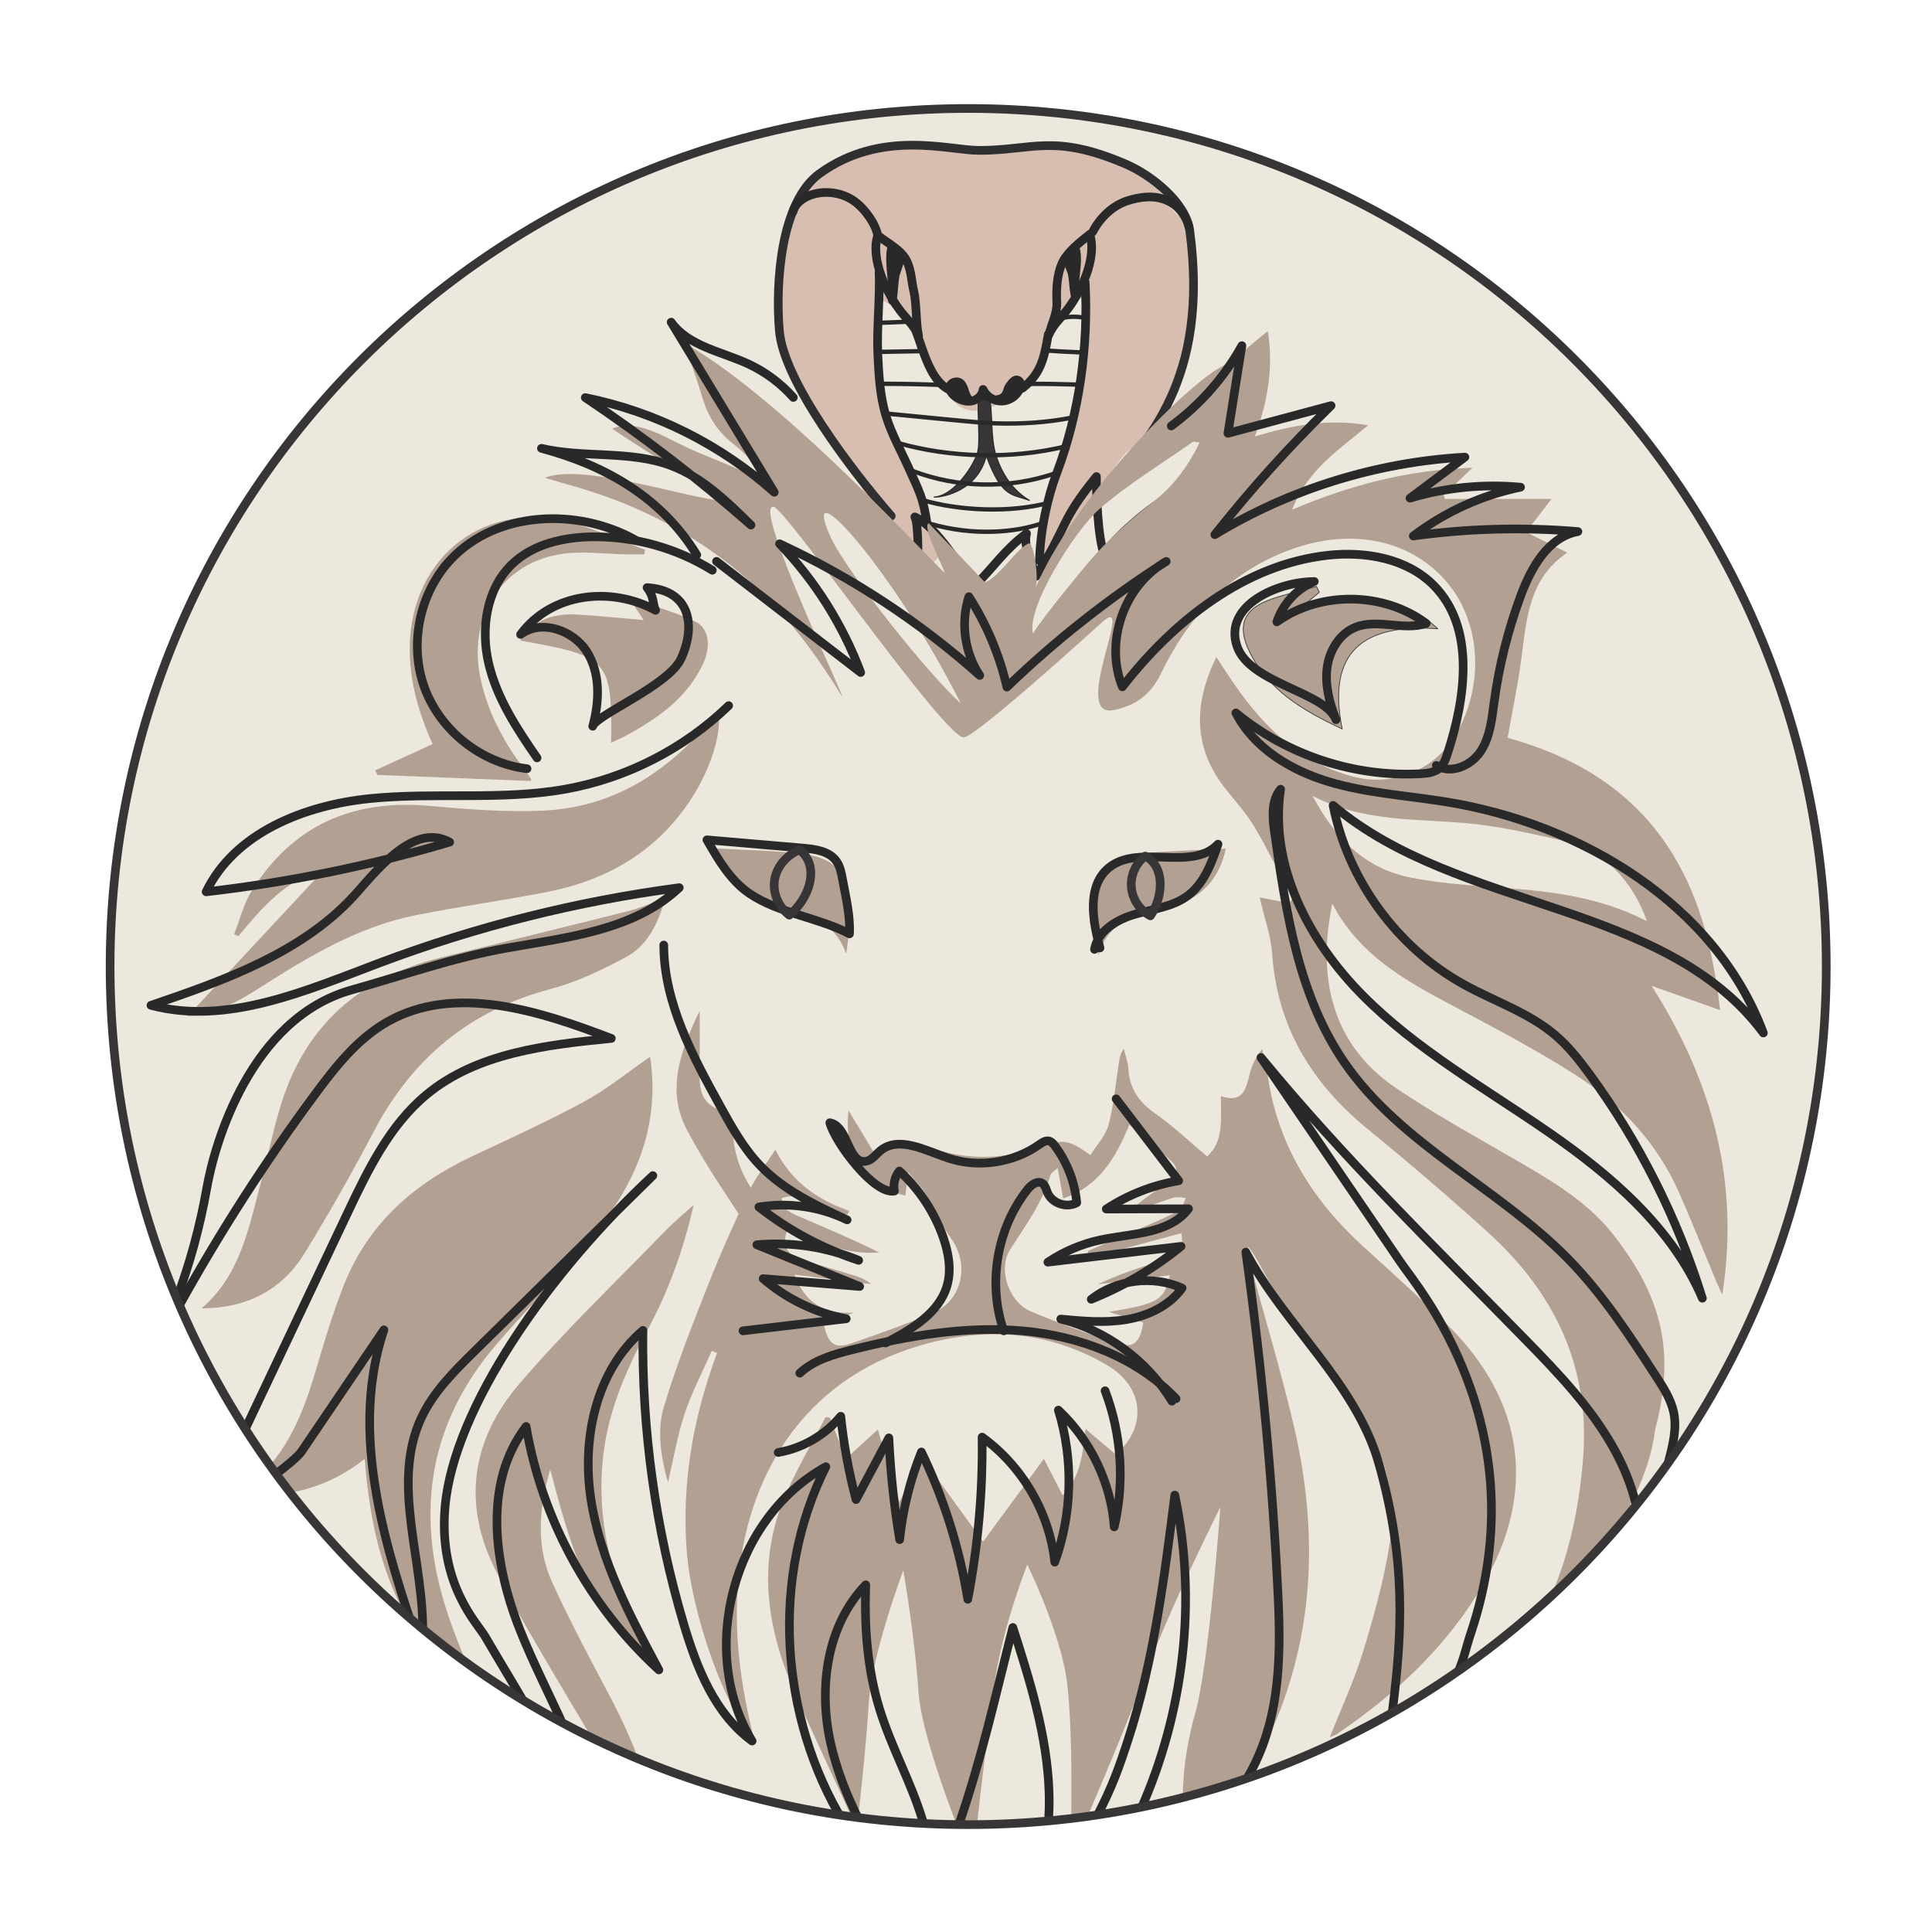 <?xml version="1.0" encoding="UTF-8" standalone="no"?>
<svg
   xmlns:dc="http://purl.org/dc/elements/1.1/"
   xmlns:cc="http://creativecommons.org/ns#"
   xmlns:rdf="http://www.w3.org/1999/02/22-rdf-syntax-ns#"
   xmlns:svg="http://www.w3.org/2000/svg"
   xmlns="http://www.w3.org/2000/svg"
   viewBox="0 0 2666.667 2666.667"
   height="2666.667"
   width="2666.667"
   xml:space="preserve"
   id="svg2"
   version="1.1"><defs
     id="defs6"><clipPath
       id="clipPath18"
       clipPathUnits="userSpaceOnUse"><path
         id="path16"
         d="m 112.519,1001.169 c 0,-490.7 397.791,-888.492 888.492,-888.492 v 0 c 490.699,0 888.49,397.792 888.49,888.492 v 0 c 0,490.701 -397.791,888.492 -888.49,888.492 v 0 c -490.701,0 -888.492,-397.791 -888.492,-888.492" /></clipPath><clipPath
       id="clipPath302"
       clipPathUnits="userSpaceOnUse"><path
         id="path300"
         d="M 0,2000 H 2000 V 0 H 0 Z" /></clipPath></defs><g
     transform="matrix(1.333,0,0,-1.333,0,2666.667)"
     id="g10"><g
       id="g12"><g
         clip-path="url(#clipPath18)"
         id="g14"><g
           transform="translate(1888.393,999.305)"
           id="g20"><path
             id="path22"
             style="fill:#ece8dd;fill-opacity:1;fill-rule:nonzero;stroke:none"
             d="m 0,0 c 0,-490.7 -397.791,-888.492 -888.492,-888.492 -490.7,0 -888.491,397.792 -888.491,888.492 0,490.7 397.791,888.492 888.491,888.492 C -397.791,888.492 0,490.7 0,0" /></g><g
           transform="translate(1034.918,1840.891)"
           id="g24"><path
             id="path26"
             style="fill:#d7beb1;fill-opacity:1;fill-rule:nonzero;stroke:none"
             d="m 0,0 c -7.363,1.666 -14.891,3.289 -22.517,4.786 -57.302,11.243 -120.199,15.299 -161.001,-24.101 -22.155,-21.395 -32.948,-52.144 -37.639,-82.585 -3.171,-20.578 -11.631,-46.083 -6.74,-66.322 4.906,-20.304 7.72,-53.391 17.907,-71.627 25.344,-45.369 25.391,-32.226 50.735,-77.595 2.156,-3.859 31.972,-54.517 35.813,-56.705 4.703,-2.678 24.459,-56.179 29.845,-56.704 9.717,-0.947 41.706,8.985 29.844,29.844 -10.661,18.748 -29.757,65.428 -47.751,113.409 -19.705,52.542 -18.521,122.573 -14.922,131.316 7.247,17.603 32.829,-20.891 71.627,-89.534 20.442,-36.167 51.473,-12.002 56.704,-11.937 27.916,0.344 56.925,88.675 77.596,107.44 12.902,11.712 11.937,-47.751 2.984,-110.425 -1.093,-7.652 -60.63,-162.809 -32.829,-158.175 17.907,2.984 67.477,104.409 88.041,114.901 35.89,18.311 44.177,72.772 53.72,111.916 9.544,39.145 10.842,67.193 8.954,107.44 -0.752,16.029 -18.818,19.383 -25.965,33.749 -10.426,20.955 -32.264,33.561 -53.748,42.846 C 76.674,10.946 25.932,4.158 -21.97,4.876 -60.083,5.447 -95.31,16.918 -131.74,5.684" /></g><g
           transform="translate(1220.274,1488.88)"
           id="g28"><path
             id="path30"
             style="fill:none;stroke:#292929;stroke-width:8.975;stroke-linecap:round;stroke-linejoin:round;stroke-miterlimit:10;stroke-dasharray:none;stroke-opacity:1"
             d="m 0,0 c -16.454,-0.863 -69.303,-47.088 -76.874,-62.534 -6.505,16.098 -8.429,63.328 -8.089,80.687 -38.798,-47.751 -28.353,-49.243 -62.747,-103.414 -3.526,14.654 -13.183,29.825 -9.626,44.471 -22.039,-16.168 -33.169,-33.7 -52.494,-53.031 -18.795,19.444 -38.604,58.849 -63.153,70.192 3.84,-7.694 3.225,-39.78 3.165,-48.378 l -51.135,43.644 c 2.055,-9.208 2.793,-16.957 4.848,-26.165 -6.544,19.622 -32.923,37.311 -52.381,44.329" /></g><g
           transform="translate(1131.585,1476.596)"
           id="g32"><path
             id="path34"
             style="fill:none;stroke:#2f2f2f;stroke-width:8.975;stroke-linecap:round;stroke-linejoin:round;stroke-miterlimit:10;stroke-dasharray:none;stroke-opacity:1"
             d="m 0,0 c 6.397,6.887 12.484,14.087 18.318,21.499 35.962,45.688 102.795,107.922 82.045,263.58 -3.897,29.235 -39.665,57.598 -66.794,69.17 -74.282,31.684 -95.716,13.927 -151.212,13.927 -31.834,0 -100.793,22.317 -165.139,-23.875 -40.441,-29.032 -46.034,-113.549 -41.782,-163.15 4.477,-52.228 75.309,-144.935 115.828,-191.553" /></g><g
           transform="translate(933.963,1676.496)"
           id="g36"><path
             id="path38"
             style="fill:none;stroke:#292929;stroke-width:8.975;stroke-linecap:round;stroke-linejoin:round;stroke-miterlimit:10;stroke-dasharray:none;stroke-opacity:1"
             d="M 0,0 C 6.138,-7.532 13.349,-14.48 17.151,-23.422 14.438,-12.239 15.046,10.855 12.332,22.039 9.602,33.29 9.978,42.258 5.368,52.878 0.093,65.031 -14.781,72.01 -25.041,80.305 -33.205,55.593 -15.246,18.708 0,0 Z" /></g><g
           transform="translate(1103.308,1677.554)"
           id="g40"><path
             id="path42"
             style="fill:none;stroke:#292929;stroke-width:8.975;stroke-linecap:round;stroke-linejoin:round;stroke-miterlimit:10;stroke-dasharray:none;stroke-opacity:1"
             d="m 0,0 c -6.138,-7.532 -13.349,-14.48 -17.152,-23.422 2.714,11.183 8.736,22.058 8.141,33.551 -0.769,14.831 0.59,29.081 5.2,39.701 C 1.464,61.983 14.781,72.01 25.041,80.305 33.205,55.593 15.246,18.708 0,0 Z" /></g><g
           transform="translate(1113.065,1695.273)"
           id="g44"><path
             id="path46"
             style="fill:#373535;fill-opacity:1;fill-rule:nonzero;stroke:none"
             d="m 0,0 c -1.7,9.201 -1.146,12.962 -2.845,22.163 -0.321,1.735 -5.501,13.204 -5.112,14.922 0.658,2.901 6.578,8.155 8.52,9.948 C 4.432,33.968 -2.359,12.771 0,0" /></g><g
           transform="translate(1113.065,1695.273)"
           id="g48"><path
             id="path50"
             style="fill:none;stroke:#292929;stroke-width:8.975;stroke-linecap:round;stroke-linejoin:round;stroke-miterlimit:10;stroke-dasharray:none;stroke-opacity:1"
             d="m 0,0 c -1.7,9.201 -1.146,12.962 -2.845,22.163 -0.321,1.735 -5.501,13.204 -5.112,14.922 0.658,2.901 6.578,8.155 8.52,9.948 C 4.432,33.968 -2.359,12.771 0,0 Z" /></g><g
           transform="translate(908.741,1757.477)"
           id="g52"><path
             id="path54"
             style="fill:none;stroke:#292929;stroke-width:8.975;stroke-linecap:round;stroke-linejoin:round;stroke-miterlimit:10;stroke-dasharray:none;stroke-opacity:1"
             d="m 0,0 c -3.031,13.386 -15.453,29.768 -27.269,36.751 -11.816,6.982 -26.539,8.855 -39.727,5.053 -9.248,-2.667 -18.327,-8.877 -20.721,-18.2" /></g><g
           transform="translate(1131.46,1760.508)"
           id="g56"><path
             id="path58"
             style="fill:none;stroke:#292929;stroke-width:8.975;stroke-linecap:round;stroke-linejoin:round;stroke-miterlimit:10;stroke-dasharray:none;stroke-opacity:1"
             d="M 0,0 C 7.695,14.718 20.647,27.32 36.495,32.285 80.948,46.212 96.616,17.86 99.601,5.176" /></g><g
           transform="translate(910.233,1718.679)"
           id="g60"><path
             id="path62"
             style="fill:none;stroke:#292929;stroke-width:8.975;stroke-linecap:round;stroke-linejoin:round;stroke-miterlimit:10;stroke-dasharray:none;stroke-opacity:1"
             d="m 0,0 c 1.139,-24.259 -2.478,-59.49 -1.34,-83.749 1.032,-21.987 2.11,-44.246 8.562,-65.29 5.617,-18.32 15.135,-35.152 22.973,-52.638 11.445,-25.532 15.47,-31.531 19.546,-59.213" /></g><g
           transform="translate(1123.621,1708.234)"
           id="g64"><path
             id="path66"
             style="fill:none;stroke:#292929;stroke-width:8.975;stroke-linecap:round;stroke-linejoin:round;stroke-miterlimit:10;stroke-dasharray:none;stroke-opacity:1"
             d="m 0,0 c 3.549,-65.613 -5.956,-135.665 -29.241,-197.11 -9.949,-26.252 -17.267,-60.05 -18.013,-91.386" /></g><g
           transform="translate(967.234,1485.794)"
           id="g68"><path
             id="path70"
             style="fill:#373535;fill-opacity:1;fill-rule:nonzero;stroke:none"
             d="M 0,0 C 9.983,-0.244 45.062,6.902 54.035,42.793 70.217,-1.315 80.953,3.313 98.652,-3.424 81.807,6.489 70.221,23.847 64.286,42.469 c -6.523,20.467 -2.959,42.809 -7.412,62.146 -1.833,-0.871 -4.773,2.266 -9.419,-0.807 C 42.839,100.755 48.686,60.107 45.062,46.382 41.958,34.627 21.733,1.519 0,0" /></g><g
           transform="translate(967.234,1485.794)"
           id="g72"><path
             id="path74"
             style="fill:none;stroke:#292929;stroke-width:1.122;stroke-linecap:round;stroke-linejoin:round;stroke-miterlimit:10;stroke-dasharray:none;stroke-opacity:1"
             d="M 0,0 C 9.983,-0.244 45.062,6.902 54.035,42.793 70.217,-1.315 80.953,3.313 98.652,-3.424 81.807,6.489 70.221,23.847 64.286,42.469 c -6.523,20.467 -2.959,42.809 -7.412,62.146 -1.833,-0.871 -4.773,2.266 -9.419,-0.807 C 42.839,100.755 48.686,60.107 45.062,46.382 41.958,34.627 21.733,1.519 0,0 Z" /></g><g
           transform="translate(1031.792,1586.559)"
           id="g76"><path
             id="path78"
             style="fill:#292929;fill-opacity:1;fill-rule:nonzero;stroke:#292929;stroke-width:8.975;stroke-linecap:round;stroke-linejoin:round;stroke-miterlimit:10;stroke-dasharray:none;stroke-opacity:1"
             d="m 0,0 c 7.477,1.098 9.953,3.974 11.995,11.25 0.681,2.427 5.371,8.349 7.762,9.148 2.037,0.681 4.305,-0.919 4.991,-2.954 0.686,-2.036 0.152,-4.286 -0.693,-6.26 C 20.914,3.852 13.224,-1.292 5.248,-1.395 -2.728,-1.498 -10.548,3.444 -13.878,10.693 -14.397,4.672 -19.8,-0.215 -25.747,-1.292 c -5.947,-1.078 -12.133,1.116 -16.98,4.726 -2.249,1.675 -4.347,3.768 -5.192,6.442 -0.845,2.673 -0.09,6.005 2.318,7.442 2.954,1.763 6.675,1.872 8.909,-0.744 2.233,-2.616 3.118,-6.08 4.222,-9.338 1.104,-3.257 2.675,-6.637 5.658,-8.351" /></g><g
           transform="translate(948.285,1658.244)"
           id="g80"><path
             id="path82"
             style="fill:none;stroke:#292929;stroke-width:8.975;stroke-linecap:round;stroke-linejoin:round;stroke-miterlimit:10;stroke-dasharray:none;stroke-opacity:1"
             d="M 0,0 C 8.166,-22.193 14.922,-49.989 32.829,-60.435" /></g><g
           transform="translate(1085.449,1654.264)"
           id="g84"><path
             id="path86"
             style="fill:none;stroke:#292929;stroke-width:8.975;stroke-linecap:round;stroke-linejoin:round;stroke-miterlimit:10;stroke-dasharray:none;stroke-opacity:1"
             d="M 0,0 C -4.595,-27.57 -8.833,-41.532 -26.74,-55.708" /></g><g
           transform="translate(910.988,1666.233)"
           id="g88"><path
             id="path90"
             style="fill:none;stroke:#292929;stroke-width:4.487;stroke-linecap:round;stroke-linejoin:round;stroke-miterlimit:10;stroke-dasharray:none;stroke-opacity:1"
             d="M 0,0 C 8.701,0.339 17.402,0.679 26.103,1.019" /></g><g
           transform="translate(1101.272,1671.502)"
           id="g92"><path
             id="path94"
             style="fill:none;stroke:#292929;stroke-width:4.487;stroke-linecap:round;stroke-linejoin:round;stroke-miterlimit:10;stroke-dasharray:none;stroke-opacity:1"
             d="M 0,0 C 6.133,1.21 12.475,1.359 18.658,0.438" /></g><g
           transform="translate(910.975,1636.132)"
           id="g96"><path
             id="path98"
             style="fill:none;stroke:#292929;stroke-width:4.487;stroke-linecap:round;stroke-linejoin:round;stroke-miterlimit:10;stroke-dasharray:none;stroke-opacity:1"
             d="M 0,0 C 13.43,0.239 26.86,0.478 40.291,0.717" /></g><g
           transform="translate(1082.55,1637.619)"
           id="g100"><path
             id="path102"
             style="fill:none;stroke:#292929;stroke-width:4.487;stroke-linecap:round;stroke-linejoin:round;stroke-miterlimit:10;stroke-dasharray:none;stroke-opacity:1"
             d="M 0,0 C 12.19,-0.895 24.397,-1.564 36.613,-2.007" /></g><g
           transform="translate(912.472,1603.116)"
           id="g104"><path
             id="path106"
             style="fill:none;stroke:#292929;stroke-width:4.487;stroke-linecap:round;stroke-linejoin:round;stroke-miterlimit:10;stroke-dasharray:none;stroke-opacity:1"
             d="M 0,0 C 19.4,-0.015 38.8,-0.373 58.188,-1.073" /></g><g
           transform="translate(1066.918,1602.97)"
           id="g108"><path
             id="path110"
             style="fill:none;stroke:#292929;stroke-width:4.487;stroke-linecap:round;stroke-linejoin:round;stroke-miterlimit:10;stroke-dasharray:none;stroke-opacity:1"
             d="M 0,0 C 15.174,0.266 33.325,-0.288 48.496,-0.684" /></g><g
           transform="translate(918.532,1572.217)"
           id="g112"><path
             id="path114"
             style="fill:none;stroke:#292929;stroke-width:4.487;stroke-linecap:round;stroke-linejoin:round;stroke-miterlimit:10;stroke-dasharray:none;stroke-opacity:1"
             d="m 0,0 71.562,-6.951 c 13.871,-1.347 27.754,-2.695 41.682,-3.148 24.964,-0.812 53.181,0.93 77.669,5.846" /></g><g
           transform="translate(929.632,1541.851)"
           id="g116"><path
             id="path118"
             style="fill:none;stroke:#292929;stroke-width:4.487;stroke-linecap:round;stroke-linejoin:round;stroke-miterlimit:10;stroke-dasharray:none;stroke-opacity:1"
             d="M 0,0 C 54.91,-15.614 117.748,-16.98 173.273,-3.719" /></g><g
           transform="translate(945.547,1512.658)"
           id="g120"><path
             id="path122"
             style="fill:none;stroke:#292929;stroke-width:4.487;stroke-linecap:round;stroke-linejoin:round;stroke-miterlimit:10;stroke-dasharray:none;stroke-opacity:1"
             d="M 0,0 C 46.328,-17.539 98.737,-18.507 145.681,-2.692" /></g><g
           transform="translate(954.066,1483.029)"
           id="g124"><path
             id="path126"
             style="fill:none;stroke:#292929;stroke-width:4.487;stroke-linecap:round;stroke-linejoin:round;stroke-miterlimit:10;stroke-dasharray:none;stroke-opacity:1"
             d="M 0,0 C 39.159,-11.783 92.518,-13.75 132.001,-3.105" /></g><g
           transform="translate(962.971,1458.217)"
           id="g128"><path
             id="path130"
             style="fill:none;stroke:#292929;stroke-width:4.487;stroke-linecap:round;stroke-linejoin:round;stroke-miterlimit:10;stroke-dasharray:none;stroke-opacity:1"
             d="M 0,0 C 45.449,-13.176 87.516,-8.811 113.397,-0.427" /></g><g
           transform="translate(923.946,1689.581)"
           id="g132"><path
             id="path134"
             style="fill:#373535;fill-opacity:1;fill-rule:nonzero;stroke:none"
             d="M 0,0 C 1.737,10.73 1.17,15.117 2.907,25.848 3.234,27.872 8.527,41.247 8.13,43.251 7.457,46.635 1.408,52.762 -0.575,54.853 -4.528,39.616 2.41,14.894 0,0" /></g><g
           transform="translate(923.946,1689.581)"
           id="g136"><path
             id="path138"
             style="fill:none;stroke:#292929;stroke-width:8.975;stroke-linecap:round;stroke-linejoin:round;stroke-miterlimit:10;stroke-dasharray:none;stroke-opacity:1"
             d="M 0,0 C 1.737,10.73 1.17,15.117 2.907,25.848 3.234,27.872 8.527,41.247 8.13,43.251 7.457,46.635 1.408,52.762 -0.575,54.853 -4.528,39.616 2.41,14.894 0,0 Z" /></g><g
           transform="translate(1242.166,1542.356)"
           id="g140"><path
             id="path142"
             style="fill:#b2a092;fill-opacity:1;fill-rule:nonzero;stroke:none"
             d="m 0,0 c -4.274,0.353 -6.237,1.157 -7.172,0.5 -32.325,-22.71 -66.477,-43.334 -96.211,-69.061 -25.675,-22.215 -76.465,-102.945 -69.131,-129.415 6.498,12.363 54.384,70.787 64.379,81.731 17.894,19.592 37.906,37.642 58.937,53.868 C -27.776,-45.85 -12.469,-25.684 0,0 m -247.294,-270.155 c -73.397,144.592 -169.944,248.261 -134.131,170.666 18.372,-37.654 101.971,-142.371 134.131,-170.666 m 710.331,-225.452 c -13.916,41.048 -45.67,73.838 -82.824,82.353 -27.097,6.21 -54.307,12.329 -81.774,16.435 -59.816,8.942 -122.403,-0.005 -181.497,30.904 23.355,-44.138 53.978,-74.891 100.635,-84.405 27.128,-5.532 55.061,-7.742 82.755,-9.731 55.135,-3.959 110.01,-8.387 162.705,-35.556 m -685.305,350.762 c 14.04,4.545 33.658,36.339 45.513,40.29 4.477,1.492 10.898,-35.824 6.715,-46.259 39.308,93.107 154.728,208.318 190.994,228.312 17.829,9.828 32.844,24.762 49.635,37.776 5.843,-36.043 0.519,-71.833 -13.446,-109.012 38.886,11.595 75.431,18.677 117.372,11.525 -30.629,-25.655 -63.246,-46.5 -78.734,-87.388 60.524,25.705 120.72,41.368 186.749,43.394 -11.191,-10.656 -20.539,-19.558 -29.884,-28.455 0.743,-1.856 0.785,-1.962 1.528,-3.818 h 110.242 c -9.858,-12.779 -17.546,-22.744 -26.469,-34.312 13.9,-6.928 27.03,-13.472 42.727,-21.296 -39.788,-26.878 -42.074,-68.156 -47.382,-108.622 -3.551,-27.07 -9.241,-53.86 -14.395,-83.169 70.909,-19.56 131.241,-55.634 170.967,-120.49 29.768,-48.599 42,-102.432 49.106,-161.464 -23.511,8.335 -45.16,16.009 -70.969,25.157 62.878,-99.031 91.427,-202.458 73.207,-319.756 -2.958,6.425 -4.713,9.947 -6.227,13.569 -12.791,30.609 -25.033,61.459 -38.41,91.808 -23.246,52.739 -61.649,93.121 -109.438,123.488 -41.07,26.098 -84.409,48.748 -127.457,71.577 -48.136,25.527 -95.005,52.047 -122.345,104.486 -16.211,-78.616 0.508,-146.846 66.328,-191.238 42.611,-28.739 88.044,-53.327 132.497,-79.287 34.319,-20.041 67.782,-40.955 92.685,-72.902 51.723,-66.353 63.341,-123.27 42.774,-201.34 -10.406,-90.402 -106.275,-196.486 -113.408,-185.036 23.338,49.872 34.58,100.721 38.871,155.981 7.324,94.305 -29.621,170.811 -98.114,233.037 -40.826,37.091 -82.9,72.883 -125.558,107.862 -57.574,47.211 -93.031,105.369 -98.333,181.002 -1.33,18.958 -8.144,37.532 -12.909,58.345 10.639,-2.066 20.583,-3.998 30.527,-5.929 1.63,2.194 1.865,2.511 3.495,4.705 -12.941,24.723 -25.065,49.929 -39.242,73.922 -8.668,14.67 -20.622,27.4 -31.129,40.98 -32.577,42.104 -32.168,86.471 -8.537,135.216 7.067,-10.689 12.911,-19.897 19.119,-28.852 30.917,-44.601 68.442,-81.008 123.153,-95.112 39.938,-10.296 82.286,6.166 104.052,41.199 31.517,50.725 28.277,117.201 -6.744,159.316 -35.825,43.083 -94.704,57.059 -155.821,37.013 -67.04,-21.989 -111.241,-69.129 -141.141,-130.738 -10.412,-21.454 -25.432,-32.696 -48.229,-37.632 -46.848,-10.143 23.274,123.375 -12.554,90.954 -7.239,-6.55 -130.805,-118.789 -143.254,-119.378 -19.898,-0.941 -183.939,236.751 -196.973,238.756 -23.389,3.596 81.395,-213.543 70.209,-195.332 -31.074,50.587 -66.778,96.838 -113.921,134.139 -49.643,39.279 -104.795,66.342 -165.427,83.14 -7.923,2.195 -15.775,4.644 -27.57,8.131 39.218,15.82 147.207,-21.504 185.974,-24.109 -14.361,10.661 -100.348,63.104 -116.373,75.002 22.724,9.778 50.179,-6.141 68.621,-15.314 31.105,-15.469 54.106,-21.082 84.332,-38.316 2.105,-1.2 4.1,-2.592 6.146,-3.895 1.061,1.133 2.122,2.266 3.184,3.4 -11.798,12.579 -22.247,26.911 -35.736,37.291 -16.661,12.822 -26.962,28.361 -32.888,48.011 -5.663,18.782 -12.406,37.238 -19.317,57.745 95.24,-54.089 226.03,-194.451 269.83,-238.378 0.606,2.267 -24.326,48.921 -16.414,51.481" /></g><g
           transform="translate(1128.244,698.123)"
           id="g144"><path
             id="path146"
             style="fill:#b2a092;fill-opacity:1;fill-rule:nonzero;stroke:none"
             d="m 0,0 c -0.616,2.332 -1.232,4.664 -1.848,6.996 19.524,8.399 39.087,16.71 58.558,25.231 12.248,5.359 24.707,10.413 36.319,16.942 3.475,1.954 4.412,8.422 6.512,12.822 C 95.264,62.135 90.618,63.44 86.774,62.22 70.613,57.089 54.692,51.203 38.683,45.594 51.484,58.045 65.73,67.877 80.259,77.272 89.623,83.327 93.653,91.171 85.026,99.546 71.437,112.739 56.481,124.525 41.137,137.74 26.721,102.552 8.984,73.637 -27.373,61.473 c -1.885,10.334 -3.549,19.459 -5.764,31.601 -5.054,-4.735 -6.869,-5.612 -7.242,-6.905 -8.307,-28.778 -25.69,-52.425 -41.652,-77.171 -13.422,-20.806 -1.802,-54.861 21.193,-64.547 29.074,-12.246 58.838,-22.994 88.765,-33.015 17.215,-5.764 24.522,0.556 27.598,21.515 -10.522,3.252 -21.31,6.588 -35.6,11.006 51.533,8.488 57.605,12.248 63.046,37.944 C 57.95,-21.247 33.217,-24.36 8.484,-27.472 30.546,-16.93 53.359,-9.558 76.203,-2.282 93.109,3.103 97.908,10.57 94.907,25.442 63.349,16.982 31.674,8.491 0,0 m -240.988,-590.826 c -20.952,45.796 -42.354,91.392 -62.859,137.387 -28.85,64.716 -40.911,131.621 -14.215,199.863 12.002,30.677 29.588,59.169 44.64,88.653 1.476,-0.171 2.951,-0.342 4.427,-0.512 5.267,-13.675 10.534,-27.35 16.462,-42.738 11.218,10.238 21.328,19.466 33.229,30.327 7.351,-24.706 14.097,-47.378 22.319,-75.011 8.908,17.364 15.582,30.373 23.542,45.888 21.173,-29.153 41.439,-57.059 63.148,-86.95 21.017,28.621 41.329,56.282 62.939,85.712 6.741,-13.112 12.521,-24.356 19.317,-37.575 19.172,19.201 20.782,43.106 23.763,68.627 11.388,-9.63 21.421,-18.115 31.359,-26.519 33.007,28.435 29.171,69.87 -8.478,92.181 -57.646,34.161 -119.565,39.767 -183.369,23.6 -125.26,-31.741 -187.645,-130.229 -198.732,-242.885 -5.557,-56.453 2.054,-111.071 15.55,-165.865 -28.024,26.578 -64.195,126.281 -69.239,193.164 -5.318,70.531 6.745,138.733 31.466,204.966 -1.834,0.707 -3.668,1.415 -5.502,2.122 -9.498,-21.561 -20.585,-42.588 -28.044,-64.832 -7.43,-22.157 -11.219,-45.534 -17.331,-71.457 -7.631,27.712 -11.527,54.004 -4.246,78.308 13.018,43.455 29.823,85.85 46.519,128.105 12.996,32.892 27.583,65.207 42.776,97.155 6.526,13.725 16.376,25.87 26.193,41.01 16.98,-33.744 43.927,-51.81 76.284,-63.304 -0.487,-1.214 -0.974,-2.427 -1.461,-3.641 -3.023,0.287 -6.257,-0.024 -9.034,0.958 -16.147,5.711 -32.097,11.997 -48.34,17.406 -3.175,1.058 -7.348,-0.881 -11.061,-1.438 1.262,-3.792 1.442,-8.804 4.03,-11.098 4.267,-3.781 9.924,-6.192 15.287,-8.506 27.403,-11.827 54.9,-23.439 81.876,-36.781 -34.24,-2.659 -64.676,11.233 -95.59,22.609 -5.22,-16.005 -0.536,-24.778 16.307,-30.203 17.868,-5.756 35.95,-10.845 53.874,-16.43 6.005,-1.872 11.814,-4.372 17.032,-8.716 -26.082,3.228 -52.165,6.455 -79.349,9.819 11.081,-30.848 32.157,-40.98 61.853,-39.395 -10.708,-3.46 -21.415,-6.92 -31.966,-10.33 4.55,-22.227 11.271,-27.553 29.113,-21.374 28.342,9.815 56.691,19.819 84.299,31.489 30.539,12.908 38.19,50.254 18.698,77.15 -10.488,14.472 -17.482,31.433 -26.761,46.844 -3.996,6.638 -9.788,12.195 -17.532,21.605 -1.453,-11.796 -2.205,-17.903 -2.967,-24.083 -40.508,8.581 -64.761,43.583 -58.771,87.977 10.26,-17.064 19.11,-31.781 28.937,-48.124 17.779,19.165 37.844,16.014 59.236,8.733 37.409,-12.733 74.847,-10.728 112.004,2.304 22.253,7.805 27.95,6.721 50.206,-8.935 6.51,10.425 15.77,19.966 18.752,31.178 5.477,20.588 7.29,42.155 10.551,63.326 0.774,5.02 1.238,10.088 5.264,15.46 1.642,-6.892 4.348,-13.726 4.725,-20.686 1.11,-20.485 10.833,-34.441 27.622,-46.174 18.713,-13.078 35.393,-29.066 53.929,-44.6 17.627,15.762 14.012,38.492 14.292,62.416 23.309,-7.8 26.033,8.118 29.959,23.69 2.176,8.632 6.279,16.778 12.736,25.1 1.864,-8.549 4.311,-17.018 5.5,-25.66 10.068,-73.149 46.643,-131.333 100.505,-180.082 28.659,-25.939 57.322,-51.921 84.957,-78.932 80.425,-78.61 94.137,-174.008 37.309,-270.7 -37.319,-63.498 -90.194,-112.797 -150.899,-153.893 -1.532,-1.037 -3.386,-1.597 -7.411,-3.445 12.105,30.564 25.086,58.195 33.974,87.085 11.141,36.215 21.434,73.05 27.575,110.361 9.545,57.988 -8.114,110.05 -42.379,157.193 -26.479,36.431 -52.531,73.199 -77.709,110.535 -9.089,13.477 -15.08,29.043 -25.964,42.982 0.959,-6.836 1.217,-13.86 2.987,-20.479 14.809,-55.389 31.598,-110.308 44.565,-166.119 30.507,-131.3 17.388,-256.109 -52.174,-369.675 l -62.917,-11.789 c 0,0 -1.012,36.695 12.924,85.498 13.936,48.802 25.874,212.947 25.874,212.947 0,0 -53.72,-107.44 -77.595,-173.098 -23.876,-65.658 -77.596,-188.02 -77.596,-188.02 0,0 4.602,143.591 -5.969,193.989 -10.571,50.398 -38.798,107.44 -38.798,107.44 0,0 -23.875,-59.689 -32.829,-116.393 -8.953,-56.705 -23.875,-193.989 -23.875,-193.989 0,0 -52.336,123.133 -56.012,179.452 -3.677,56.319 -15.615,124.961 -15.615,124.961 0,0 -32.747,-86.557 -35.772,-137.288 -3.026,-50.732 -12.324,-129.851 -12.324,-129.851" /></g><g
           transform="translate(420.288,327.368)"
           id="g148"><path
             id="path150"
             style="fill:#b2a092;fill-opacity:1;fill-rule:nonzero;stroke:none"
             d="m 0,0 c -3.568,6.495 -6.905,13.166 -10.006,20.017 -20.122,44.459 -28.562,91.837 -32.686,142.427 -38.491,-30.424 -80.845,-40.265 -127.123,-37.659 0.143,2.767 -0.204,4.327 0.302,4.688 42.303,30.114 61.324,74.417 75.471,122.061 9.153,30.825 18.2,61.844 30.095,91.659 24.929,62.486 71.764,104.048 131.754,132.278 39.286,18.487 78.889,36.49 117.033,57.141 23.367,12.65 44.245,29.897 68.041,46.323 5.235,-35.548 1.937,-69.305 -9.999,-102.309 C 227.244,433.388 199.272,398.181 169.1,364.506 144.745,337.322 119.607,310.828 95.64,283.311 20.665,197.227 8.596,99.878 45.901,-5.497 51.283,-20.698 57.227,-35.7 63.313,-50.652" /></g><g
           transform="translate(194.161,948.151)"
           id="g152"><path
             id="path154"
             style="fill:#b2a092;fill-opacity:1;fill-rule:nonzero;stroke:none"
             d="m 0,0 c 48.371,51.923 94.57,101.515 140.77,151.108 -39.82,-9.576 -63.783,-39.105 -88.156,-68.111 -1.448,0.674 -2.895,1.348 -4.342,2.022 5.951,15.046 9.787,31.412 18.211,44.916 42.237,67.711 104.246,94.903 183.161,87.994 39.353,-3.445 79.107,-6.749 118.447,-4.966 72.389,3.281 128.689,39.622 174.279,94.185 2.049,2.451 4.019,4.968 6.093,7.396 0.252,0.294 0.931,0.222 1.412,0.32 3.271,-22.516 -8.413,-58.78 -27.929,-89.061 C 486.305,170.5 434.15,140.689 371.038,128.501 326.322,119.866 281.139,113.625 236.474,104.755 176.425,92.829 125.018,61.644 74.262,29.241 52.633,15.432 30.252,2.829 0,0" /></g><g
           transform="translate(620.931,187.577)"
           id="g156"><path
             id="path158"
             style="fill:#b2a092;fill-opacity:1;fill-rule:nonzero;stroke:none"
             d="m 0,0 c -14.442,23.996 -28.829,48.038 -43.074,72.164 -22.328,37.814 -44.788,75.668 -64.662,114.787 -34.909,68.713 -24.759,135.068 23.697,192.025 47.171,55.444 100.223,105.895 150.929,158.31 9.568,9.891 20.244,18.71 30.421,28.035 C 87.311,521.276 72.432,478.652 50.857,438.342 29.276,398.023 10.442,356.7 4.304,310.62 c -9.29,-69.74 8.164,-133.95 39.14,-195.543 2.405,-4.782 4.748,-9.598 6.978,-14.464 0.616,-1.344 0.721,-2.923 2.06,-8.727 -65.215,51.725 -83.567,123.725 -103.687,199.446 -12.376,-42.573 -14.444,-80.789 2.194,-117.234 18.228,-39.926 38.943,-78.756 59.527,-117.557 11.969,-22.56 22.43,-45.62 31.153,-69.286" /></g><g
           transform="translate(208.76,645.73)"
           id="g160"><path
             id="path162"
             style="fill:#b2a092;fill-opacity:1;fill-rule:nonzero;stroke:none"
             d="m 0,0 c 40.383,34.845 48.87,83.787 61.456,130.723 7.207,26.874 12.659,54.266 20.896,80.807 25.437,81.967 81.966,130.958 164.313,151.472 64.93,16.175 129.963,31.938 194.842,48.315 12.292,3.102 24.075,8.219 38.579,13.273 -7.547,-26.404 -18.283,-48.843 -40.759,-60.882 -24.809,-13.29 -50.892,-25.867 -77.938,-33.007 C 277.791,308.63 218.125,259.073 178.225,183.107 155.828,140.466 131.975,98.495 106.812,57.427 82.971,18.518 46.262,0.109 0,0" /></g><g
           transform="translate(388.56,1202.882)"
           id="g164"><path
             id="path166"
             style="fill:#b2a092;fill-opacity:1;fill-rule:nonzero;stroke:none"
             d="m 0,0 c 19.445,8.893 38.891,17.787 59.31,27.125 -14.267,32.431 -23.96,64.673 -23.612,99.902 0.946,95.542 80.493,155.775 171.933,128.195 24.389,-7.356 47.839,-17.827 71.72,-26.868 -0.263,-1.588 -0.527,-3.175 -0.79,-4.762 -5.673,0 -11.346,-0.041 -17.018,0.007 -23.959,0.2 -48.586,4.12 -71.746,-0.073 -61.278,-11.095 -94.471,-67.127 -80.516,-129.898 7.478,-33.641 23.255,-63.111 43.494,-90.53 2.863,-3.879 5.707,-7.776 8.387,-11.781 0.467,-0.698 0.066,-1.976 0.066,-2.381 C 108.232,-8.972 55.158,-6.876 2.083,-4.781 1.389,-3.187 0.694,-1.594 0,0" /></g><g
           transform="translate(1366.105,1387.182)"
           id="g168"><path
             id="path170"
             style="fill:#b2a092;fill-opacity:1;fill-rule:nonzero;stroke:none"
             d="m 0,0 c -5.275,-4.351 -10.549,-8.702 -15.823,-13.053 0.281,-1.048 0.562,-2.097 0.843,-3.146 12.136,2.122 24.24,4.455 36.415,6.327 35.732,5.496 69.31,2.237 101.268,-27.915 -76.85,5.672 -115.357,-23.537 -98.965,-103.752 -41.115,19.198 -76.025,40.041 -95.669,79.313 -13.661,27.311 -7.003,44.933 21.918,55.066 15.35,5.378 31.355,8.884 47.065,13.235 C -1.966,4.05 -0.983,2.025 0,0" /></g><g
           transform="translate(1366.105,1387.182)"
           id="g172"><path
             id="path174"
             style="fill:none;stroke:#373535;stroke-width:0.75;stroke-linecap:round;stroke-linejoin:round;stroke-miterlimit:10;stroke-dasharray:none;stroke-opacity:1"
             d="m 0,0 c -5.275,-4.351 -10.549,-8.702 -15.823,-13.053 0.281,-1.048 0.562,-2.097 0.843,-3.146 12.136,2.122 24.24,4.455 36.415,6.327 35.732,5.496 69.31,2.237 101.268,-27.915 -76.85,5.672 -115.357,-23.537 -98.965,-103.752 -41.115,19.198 -76.025,40.041 -95.669,79.313 -13.661,27.311 -7.003,44.933 21.918,55.066 15.35,5.378 31.355,8.884 47.065,13.235 C -1.966,4.05 -0.983,2.025 0,0 Z" /></g><g
           transform="translate(632.827,1231.534)"
           id="g176"><path
             id="path178"
             style="fill:#b2a092;fill-opacity:1;fill-rule:nonzero;stroke:none"
             d="m 0,0 c 0.997,85.92 -2.149,89.431 -94.133,105.665 14.428,22.488 35.455,28.371 59.435,26.941 22.401,-1.337 44.742,-3.683 68.312,-5.687 -3.812,5.78 -7.339,11.127 -10.865,16.474 l 2.513,4.567 c 20.777,-7.4 42.33,-13.195 62.066,-22.743 13.999,-6.773 16.177,-25.462 8.036,-43.107 C 78.725,46.049 47.987,24.87 14.493,6.794 10.319,4.54 5.896,2.746 0,0" /></g><g
           transform="translate(1269.273,1121.732)"
           id="g180"><path
             id="path182"
             style="fill:#b2a092;fill-opacity:1;fill-rule:nonzero;stroke:none"
             d="m 0,0 c -6.064,-27.958 -20.921,-46.006 -45.159,-56.232 -7.34,-3.097 -15.156,-5.39 -22.973,-6.974 -28.143,-5.706 -54.307,-13.864 -63.448,-46.856 -10.191,27.799 -11.016,54.519 1.236,80.113 7.426,15.511 22.603,23.319 39.156,24.8 C -61.432,-2.486 -31.51,-1.673 0,0" /></g><g
           transform="translate(742.785,1121.987)"
           id="g184"><path
             id="path186"
             style="fill:#b2a092;fill-opacity:1;fill-rule:nonzero;stroke:none"
             d="m 0,0 c 32.079,-2.023 62.612,-2.072 92.533,-6.374 28.595,-4.112 41.927,-19.954 44.257,-48.755 1.434,-17.718 -0.656,-35.721 -3.383,-54.049 -10.121,29.172 -32.367,39.444 -59.255,43.936 C 42.346,-59.928 16.347,-46.184 3.79,-14.221 2.288,-10.398 1.633,-6.241 0,0" /></g><g
           transform="translate(724.5,953.934)"
           id="g188"><path
             id="path190"
             style="fill:#b2a092;fill-opacity:1;fill-rule:nonzero;stroke:none"
             d="m 0,0 c 0,-24.812 0.106,-47.13 -0.034,-69.447 -0.109,-17.539 6.294,-29.578 24.659,-34.456 4.041,-1.073 8.963,-8.539 9.059,-13.152 0.547,-26.459 7.409,-50.277 23.217,-71.883 12.313,-16.829 18.743,-35.563 9.528,-61.417 -28.226,44.47 -57.223,84.361 -79.911,127.566 C -35.045,-81.725 -19.676,-40.869 0,0" /></g><g
           transform="translate(181.842,652.641)"
           id="g192"><path
             id="path194"
             style="fill:none;stroke:#292929;stroke-width:8.975;stroke-linecap:round;stroke-linejoin:round;stroke-miterlimit:10;stroke-dasharray:none;stroke-opacity:1"
             d="m 0,0 c 14.394,38.12 25.231,77.583 32.283,117.714 8.137,46.302 45.251,175.602 149.761,205.047 53.232,14.998 105.516,33.524 159.958,43.247 63.389,11.32 132.769,18.399 179.505,62.694 C 415.636,414.689 311.379,388.529 211.434,350.899 134.911,322.087 53.542,285.923 -25.493,306.881 c 78.017,26.598 159.798,55.651 214.04,117.715 25.878,29.61 60.776,70.263 95.218,51.284 -82.352,-24.422 -166.833,-41.66 -252.17,-51.453 29.553,61.178 101.789,89.654 169.383,96.524 67.594,6.87 136.508,-2.184 203.363,9.92 62.951,11.397 122.321,41.858 168.294,86.346" /></g><g
           transform="translate(250.036,512.557)"
           id="g196"><path
             id="path198"
             style="fill:none;stroke:#292929;stroke-width:8.975;stroke-linecap:round;stroke-linejoin:round;stroke-miterlimit:10;stroke-dasharray:none;stroke-opacity:1"
             d="m 0,0 c 36.469,77.036 72.938,154.073 109.407,231.109 21.323,45.043 43.792,91.592 82.169,123.383 52.157,43.206 123.952,51.599 191.356,58.211 -74.898,28.74 -162.031,56.82 -231.798,17.22 C 120.239,412.387 97.516,383.657 76.388,355.097 25.147,285.83 -21.588,213.23 -63.436,137.915" /></g><g
           transform="translate(427.393,315.23)"
           id="g200"><path
             id="path202"
             style="fill:none;stroke:#292929;stroke-width:8.975;stroke-linecap:round;stroke-linejoin:round;stroke-miterlimit:10;stroke-dasharray:none;stroke-opacity:1"
             d="m 0,0 c -34.074,100.763 -63.285,208.492 -29.854,308.285 -28.408,-41.942 -56.815,-83.884 -85.223,-125.827 -3.855,-5.692 -15.851,-15.422 -30.716,-26.541" /></g><g
           transform="translate(548.37,228.198)"
           id="g204"><path
             id="path206"
             style="fill:none;stroke:#292929;stroke-width:8.975;stroke-linecap:round;stroke-linejoin:round;stroke-miterlimit:10;stroke-dasharray:none;stroke-opacity:1"
             d="m 0,0 c -15.92,27.283 -30.096,50.443 -46.016,77.725 -7.889,13.52 -48.519,53.77 -41.528,134.17 8.954,102.964 108.067,243.609 215.17,343.111 C 66.087,494.398 4.548,433.789 -56.991,373.18 c -21.049,-20.731 -42.533,-42.066 -55.046,-68.829 -32.424,-69.349 3.858,-150.068 1.272,-226.778" /></g><g
           transform="translate(873.68,113.406)"
           id="g208"><path
             id="path210"
             style="fill:none;stroke:#292929;stroke-width:8.975;stroke-linecap:round;stroke-linejoin:round;stroke-miterlimit:10;stroke-dasharray:none;stroke-opacity:1"
             d="m 0,0 c -66.201,109.398 -76.114,253.41 -18.562,368.357 -95.941,-52.762 -132.906,-190.259 -76.356,-284.018 -38.54,28.103 -57.273,75.569 -70.844,121.296 -29.206,98.407 -43.487,201.229 -42.205,303.871 -48.5,-41.323 -63.524,-111.874 -53.834,-174.85 9.691,-62.976 40.262,-120.521 70.359,-176.682 -71.965,65.754 -121.167,155.966 -137.48,252.072 -44.657,-58.331 -33.603,-142.149 -6.467,-210.416 13.568,-34.133 30.652,-67.181 45.729,-100.773" /></g><g
           transform="translate(957.947,106.248)"
           id="g212"><path
             id="path214"
             style="fill:none;stroke:#292929;stroke-width:8.975;stroke-linecap:round;stroke-linejoin:round;stroke-miterlimit:10;stroke-dasharray:none;stroke-opacity:1"
             d="M 0,0 C -0.88,3.434 -1.838,6.836 -2.865,10.193 -14.882,49.486 -35.298,85.805 -47.325,125.094 -59.96,166.367 -63.046,210.063 -61.516,253.2 -101.828,211.584 -110.524,147.038 -98.12,90.442 -91.917,62.144 -81.199,35.315 -68.282,9.363" /></g><g
           transform="translate(992.057,108.821)"
           id="g216"><path
             id="path218"
             style="fill:none;stroke:#292929;stroke-width:8.975;stroke-linecap:round;stroke-linejoin:round;stroke-miterlimit:10;stroke-dasharray:none;stroke-opacity:1"
             d="M 0,0 C 24.921,72.615 37.743,132.099 56.692,206.497 74.566,150.807 92.324,94.163 94.197,35.706 94.553,24.589 94.264,13.363 93.278,2.186" /></g><g
           transform="translate(1137.3,122.748)"
           id="g220"><path
             id="path222"
             style="fill:none;stroke:#292929;stroke-width:8.975;stroke-linecap:round;stroke-linejoin:round;stroke-miterlimit:10;stroke-dasharray:none;stroke-opacity:1"
             d="m 0,0 c 14.109,27.424 21.129,46.609 30.648,75.832 26.72,82.029 37.679,168.22 48.505,253.809 C 102.456,220.749 88.773,104.833 43.486,3.22" /></g><g
           transform="translate(1441.713,228.198)"
           id="g224"><path
             id="path226"
             style="fill:none;stroke:#292929;stroke-width:8.975;stroke-linecap:round;stroke-linejoin:round;stroke-miterlimit:10;stroke-dasharray:none;stroke-opacity:1"
             d="m 0,0 c 10.187,80.684 14.555,155.679 -13.927,256.662 -23.378,82.884 -97.361,143.056 -137.785,219.102 16.462,-118.097 27.604,-236.935 33.382,-356.034 3.328,-68.611 1.533,-135.094 -34.871,-193.346" /></g><g
           transform="translate(1693.505,444.841)"
           id="g228"><path
             id="path230"
             style="fill:none;stroke:#292929;stroke-width:8.975;stroke-linecap:round;stroke-linejoin:round;stroke-miterlimit:10;stroke-dasharray:none;stroke-opacity:1"
             d="m 0,0 c -4.637,18.15 -11.724,35.8 -20.531,52.206 -23.824,44.381 -59.203,81.294 -94.437,117.293 -93.068,95.092 -188.466,188.279 -272.872,291.138 48.491,-71.097 96.981,-142.194 145.471,-213.291 16.572,-24.298 142.286,-171.513 72.019,-382.248 -5.633,-16.895 -6.751,-25.388 -13.795,-41.948" /></g><g
           transform="translate(741.907,1419.24)"
           id="g232"><path
             id="path234"
             style="fill:none;stroke:#292929;stroke-width:8.975;stroke-linecap:round;stroke-linejoin:round;stroke-miterlimit:10;stroke-dasharray:none;stroke-opacity:1"
             d="m 0,0 c 49.768,-38.364 99.536,-76.728 149.304,-115.091 -18.587,49.501 -47.355,95.153 -83.989,133.282 75.263,-34.94 145.339,-81.028 207.232,-136.295 -15.69,23.647 -19.935,54.532 -11.206,81.536 18.35,-28.64 31.727,-60.458 39.355,-93.606 50.522,48.635 105.858,92.266 164.937,130.047 -43.613,-24.575 -64.169,-83.401 -45.355,-129.792 53.044,68.227 126.553,126.591 212.44,136.176 39.053,4.358 81.901,-3.064 109.665,-30.871 43.46,-43.526 33.639,-115.914 14.512,-174.373 -1.814,-5.542 -3.86,-11.34 -8.258,-15.17 -5.201,-4.53 -12.58,-5.37 -19.467,-5.748 -68.639,-3.761 -138.397,19.188 -191.397,62.965 18.76,-36.557 57.042,-59.54 96.403,-71.333 39.361,-11.793 80.815,-14.209 121.378,-20.766 140.166,-22.661 278.955,-106.222 328.418,-239.314 -101.298,136.792 -315.559,125.673 -445.491,235.633 15.398,-77.435 66.237,-147.087 135.293,-185.357 31.632,-17.53 67.106,-29.01 94.643,-52.453 13.804,-11.751 25.114,-26.123 35.816,-40.756 51.276,-70.11 90.846,-148.76 116.583,-231.719 -31.261,73.081 -94.579,127.292 -159.984,172.461 -65.405,45.169 -135.707,84.677 -191.702,141.092 -55.995,56.415 -96.915,134.938 -85.033,213.531 -10.072,-12.079 -8.395,-29.742 -6.169,-45.312 11.859,-82.944 24.981,-169.218 72.585,-238.169 58.734,-85.072 160.077,-129.741 232.217,-203.786 35.273,-36.206 63.035,-78.912 90.554,-121.312 7.474,-11.517 15.096,-23.383 17.871,-36.829 3.423,-16.585 -0.884,-33.679 -5.164,-50.064" /></g><g
           transform="translate(737.57,1410.019)"
           id="g236"><path
             id="path238"
             style="fill:none;stroke:#292929;stroke-width:8.975;stroke-linecap:round;stroke-linejoin:round;stroke-miterlimit:10;stroke-dasharray:none;stroke-opacity:1"
             d="m 0,0 c -36.781,22.815 -80.089,34.974 -123.37,34.637 -30.342,-0.236 -62.303,-7.395 -84.137,-28.465 -26.489,-25.564 -32.489,-66.941 -24.044,-102.772 8.444,-35.831 29.116,-67.41 50.074,-97.674" /></g><g
           transform="translate(1360.887,1398.373)"
           id="g240"><path
             id="path242"
             style="fill:none;stroke:#292929;stroke-width:8.975;stroke-linecap:round;stroke-linejoin:round;stroke-miterlimit:10;stroke-dasharray:none;stroke-opacity:1"
             d="m 0,0 c -18.086,-7.514 -32.607,-23.165 -38.747,-41.762 44.871,31.993 110.412,31.3 154.596,-1.635 -23.385,-7.867 -50.351,5.23 -73.242,-3.978 -16.83,-6.77 -27.3,-24.668 -29.441,-42.683 -2.141,-18.014 2.789,-36.139 9.334,-53.058 -11.188,28.922 -89.417,37.302 -102.521,76.179 C -94.206,-24.852 -38.379,-0.336 0,0 Z" /></g><g
           transform="translate(539.037,1343.564)"
           id="g244"><path
             id="path246"
             style="fill:none;stroke:#292929;stroke-width:8.975;stroke-linecap:round;stroke-linejoin:round;stroke-miterlimit:10;stroke-dasharray:none;stroke-opacity:1"
             d="m 0,0 c 21.262,15.937 54.476,4.618 68.641,-17.864 14.164,-22.481 13.067,-51.545 6.071,-77.179 3.123,11.442 78.81,42.306 91.465,69.988 15.634,34.2 9.6,70.836 -35.22,73.539 7.725,-10.03 5.231,-15.384 8.813,-23.491 C 94.233,49.855 32.46,43.691 0,0 Z" /></g><g
           transform="translate(687.294,1021.989)"
           id="g248"><path
             id="path250"
             style="fill:none;stroke:#292929;stroke-width:8.975;stroke-linecap:round;stroke-linejoin:round;stroke-miterlimit:10;stroke-dasharray:none;stroke-opacity:1"
             d="m 0,0 c 0.103,-59.551 29.646,-114.579 58.407,-166.724 11.943,-21.652 24.079,-43.572 41.161,-61.45 24.672,-25.822 57.876,-41.434 90.269,-56.474 -28.096,13.7 -60.482,18.431 -91.322,13.341 30.836,-24.26 65.971,-43.039 103.274,-55.2 -33.132,13.782 -69.639,19.367 -105.376,16.122 35.483,-14.395 70.966,-28.789 106.448,-43.183 -33.322,2.695 -66.644,5.391 -99.966,8.086 24.374,-21.069 54.392,-35.546 86.054,-41.504 -35.636,-4.173 -71.272,-8.346 -106.908,-12.519" /></g><g
           transform="translate(828.149,578.682)"
           id="g252"><path
             id="path254"
             style="fill:none;stroke:#292929;stroke-width:8.975;stroke-linecap:round;stroke-linejoin:round;stroke-miterlimit:10;stroke-dasharray:none;stroke-opacity:1"
             d="m 0,0 c 14.627,13.594 34.707,19.34 54.079,24.186 57.575,14.404 117,24.812 176.119,19.598 59.119,-5.214 118.377,-27.388 159.424,-70.253" /></g><g
           transform="translate(1039.383,622.458)"
           id="g256"><path
             id="path258"
             style="fill:none;stroke:#292929;stroke-width:8.975;stroke-linecap:round;stroke-linejoin:round;stroke-miterlimit:10;stroke-dasharray:none;stroke-opacity:1"
             d="m 0,0 c -16.909,48.653 -7.41,105.618 24.369,146.152 3.854,4.915 10.464,10.015 15.639,6.52 3.013,-2.035 3.763,-6.037 5.151,-9.396 4.627,-11.193 19.794,-16.491 30.384,-10.612 -1.98,21.363 -10.018,42.132 -22.936,59.261 -1.426,1.891 -3.047,3.836 -5.307,4.542 -3.718,1.161 -7.459,-1.394 -10.641,-3.639 -27.04,-19.072 -63.294,-24.369 -94.661,-13.83 -23.365,7.85 -50.875,23.24 -69.838,7.492 -4.658,-3.87 -8.398,-9.51 -14.316,-10.793 -19.3,-4.185 -18.531,36.428 -37.992,39.782 5.535,-20.642 45.886,-74.788 66.867,-70.722 -1.411,7.222 0.51,15.026 5.112,20.767 20.599,-18.737 36.406,-42.702 45.521,-69.014 5.463,-15.768 8.527,-33.042 4.075,-49.125 C -66.59,18.423 -95.74,1.436 -122.351,-12.527" /></g><g
           transform="translate(1155.685,862.702)"
           id="g260"><path
             id="path262"
             style="fill:none;stroke:#292929;stroke-width:8.975;stroke-linecap:round;stroke-linejoin:round;stroke-miterlimit:10;stroke-dasharray:none;stroke-opacity:1"
             d="m 0,0 c 21.586,-28.27 43.171,-56.539 64.757,-84.809 -26.648,-4.46 -52.348,-14.505 -74.958,-29.297 l 85.154,0.269 c -19.864,-26.313 -58.56,-25.3 -90.813,-32.135 -19.509,-4.135 -38.213,-12.034 -54.779,-23.136 45.968,5.453 91.936,10.906 137.905,16.358 -28.03,-22.789 -59.504,-41.333 -93.022,-54.808 26.125,20.479 63.75,25.117 94.066,11.594 -13.217,-18.435 -35.388,-28.828 -57.759,-32.583 -22.37,-3.755 -45.26,-1.622 -67.843,0.519 47.474,-11.855 89.792,-43.13 115.058,-85.034" /></g><g
           transform="translate(872.282,1090.529)"
           id="g264"><path
             id="path266"
             style="fill:none;stroke:#292929;stroke-width:8.975;stroke-linecap:round;stroke-linejoin:round;stroke-miterlimit:10;stroke-dasharray:none;stroke-opacity:1"
             d="m 0,0 c -1.173,6.363 -2.439,12.952 -6.189,18.224 -7.458,10.486 -21.944,12.493 -34.764,13.594 l -99.344,8.529 C -128.36,19.505 -115.748,-2.079 -95.823,-15.491 -65.456,-35.931 -24.68,-40.008 7.318,-56.992 8.255,-38.076 3.53,-19.144 0,0 Z" /></g><g
           transform="translate(1138.997,1018.977)"
           id="g268"><path
             id="path270"
             style="fill:none;stroke:#292929;stroke-width:8.975;stroke-linecap:round;stroke-linejoin:round;stroke-miterlimit:10;stroke-dasharray:none;stroke-opacity:1"
             d="m 0,0 c -7.874,28.449 -13.677,64.163 9.084,82.958 30.638,25.3 85.775,-4.371 113.121,24.455 C 115.497,87.603 107.712,66.688 90.974,54.149 75.362,42.454 54.904,40.249 36.168,34.818 17.433,29.387 -2.371,17.696 -5.704,-1.524" /></g><g
           transform="translate(805.797,496.524)"
           id="g272"><path
             id="path274"
             style="fill:none;stroke:#292929;stroke-width:8.975;stroke-linecap:round;stroke-linejoin:round;stroke-miterlimit:10;stroke-dasharray:none;stroke-opacity:1"
             d="m 0,0 c 25.107,4.333 48.514,17.9 64.755,37.53 3.036,-29.12 8.335,-58.005 15.833,-86.307 11.337,21.295 22.673,42.59 34.01,63.884 1.623,-35.3 5.354,-70.504 11.167,-105.361 3.218,31.102 10.815,61.749 22.499,90.752 23.283,-48.154 39.521,-99.707 48.038,-152.512 10.635,55.271 15.611,111.63 14.826,167.909 41.706,-30.05 69.771,-78.327 75.25,-129.438 18.127,50.236 19.459,106.372 3.734,157.411 33.378,-31.251 54.456,-75.306 57.846,-120.904 10.853,46.531 7.498,96.277 -9.505,140.93" /></g><g
           transform="translate(821.44,1588.961)"
           id="g276"><path
             id="path278"
             style="fill:none;stroke:#292929;stroke-width:8.975;stroke-linecap:round;stroke-linejoin:round;stroke-miterlimit:10;stroke-dasharray:none;stroke-opacity:1"
             d="m 0,0 c -13.024,14.68 -29.114,26.628 -46.934,34.849 -27.798,12.826 -61.749,18.206 -79.55,43.114 L -19.719,-98.179 c -55.021,49.212 -123.328,83.426 -195.691,98.018 59.969,-40.198 117.308,-84.319 171.529,-131.987 -24.705,24.41 -50.438,49.492 -82.966,61.66 -42.333,15.837 -89.954,7.538 -133.972,17.799 66.934,-17.884 124.634,-51.252 160.846,-110.317" /></g><g
           transform="translate(657.268,1441.791)"
           id="g280"><path
             id="path282"
             style="fill:none;stroke:#292929;stroke-width:8.975;stroke-linecap:round;stroke-linejoin:round;stroke-miterlimit:10;stroke-dasharray:none;stroke-opacity:1"
             d="m 0,0 c -60.123,33.274 -143.223,29.511 -190.359,-20.49 -32.607,-34.589 -43.634,-87.993 -27.392,-132.667 16.241,-44.675 58.99,-78.529 106.197,-84.102" /></g><g
           transform="translate(1212.782,1559.428)"
           id="g284"><path
             id="path286"
             style="fill:none;stroke:#292929;stroke-width:8.975;stroke-linecap:round;stroke-linejoin:round;stroke-miterlimit:10;stroke-dasharray:none;stroke-opacity:1"
             d="M 0,0 C 29.965,22.046 55.095,50.627 73.125,83.166 68.315,52.914 63.504,22.661 58.694,-7.592 94.29,1.952 129.887,11.495 165.483,21.038 122.558,-20.844 82.326,-65.486 45.117,-112.52 c 78.043,47.327 167.812,75.152 258.941,80.262 -18.942,-14.162 -37.884,-28.324 -56.825,-42.487 36.949,11.038 76.024,14.912 114.421,11.344 -40.157,-8.266 -78.406,-25.667 -111.022,-50.509 56.399,7.804 113.662,9.339 170.398,4.567 -30.57,-5.512 -48.358,-37.222 -59.155,-66.348 -13.181,-35.56 -22.437,-72.573 -27.544,-110.152 -2.396,-17.633 -4.152,-36.167 -13.947,-51.023 -9.795,-14.856 -30.826,-24.115 -45.885,-14.634" /></g><g
           transform="translate(817.274,1052.886)"
           id="g288"><path
             id="path290"
             style="fill:none;stroke:#373535;stroke-width:8.975;stroke-linecap:round;stroke-linejoin:round;stroke-miterlimit:10;stroke-dasharray:none;stroke-opacity:1"
             d="m 0,0 c -11.363,8.755 -17.321,23.044 -15.224,36.51 2.097,13.465 12.18,25.657 25.762,31.151 C 32.281,50.897 21.042,17.499 0,0 Z" /></g><g
           transform="translate(1191.19,1052.177)"
           id="g292"><path
             id="path294"
             style="fill:none;stroke:#373535;stroke-width:8.975;stroke-linecap:round;stroke-linejoin:round;stroke-miterlimit:10;stroke-dasharray:none;stroke-opacity:1"
             d="m 0,0 c -10.927,5.644 -18.641,17.193 -19.71,29.509 -1.069,12.316 4.542,24.987 14.337,32.376 C 15.538,51.075 13.336,19.407 0,0 Z" /></g></g></g><g
       id="g296"><g
         clip-path="url(#clipPath302)"
         id="g298"><g
           transform="translate(1890.994,999.677)"
           id="g304"><path
             id="path306"
             style="fill:none;stroke:#373535;stroke-width:8.975;stroke-linecap:round;stroke-linejoin:round;stroke-miterlimit:10;stroke-dasharray:none;stroke-opacity:1"
             d="m 0,0 c 0,-490.7 -397.791,-888.492 -888.492,-888.492 -490.7,0 -888.491,397.792 -888.491,888.492 0,490.7 397.791,888.492 888.491,888.492 C -397.791,888.492 0,490.7 0,0 Z" /></g></g></g></g></svg>